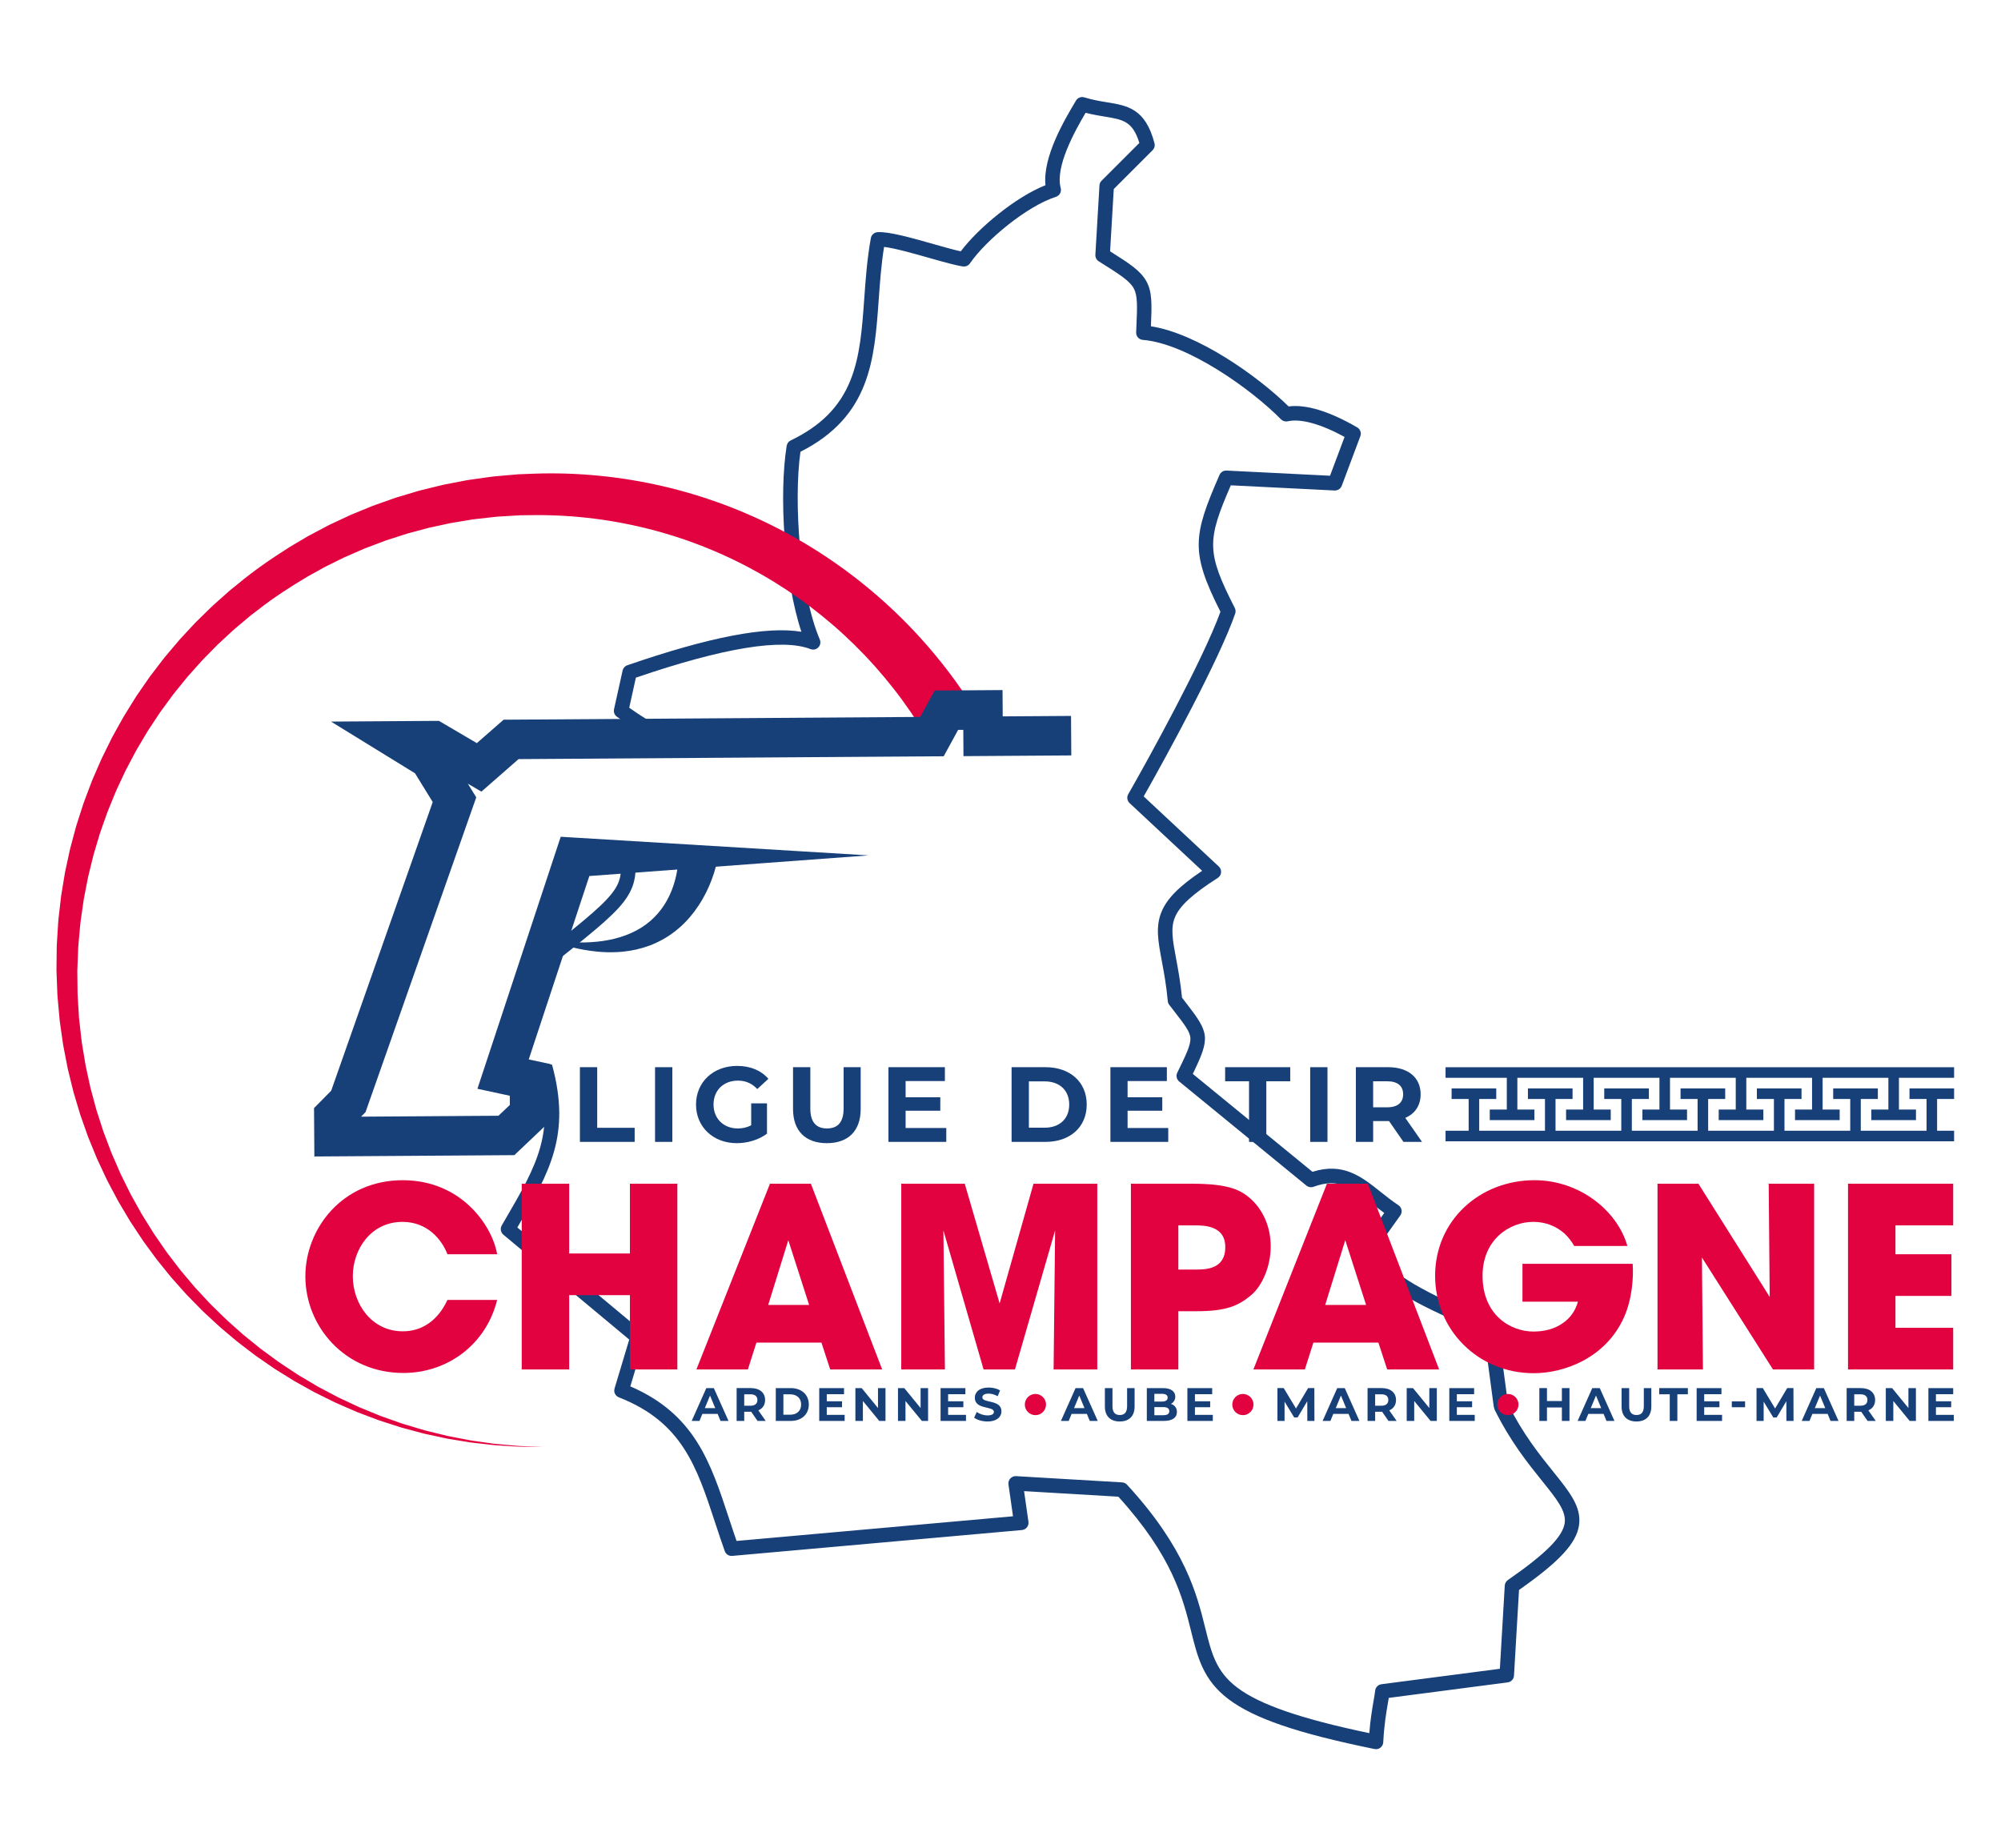 <?xml version="1.0" encoding="utf-8"?>
<!-- Generator: Adobe Illustrator 16.0.0, SVG Export Plug-In . SVG Version: 6.00 Build 0)  -->
<!DOCTYPE svg PUBLIC "-//W3C//DTD SVG 1.1//EN" "http://www.w3.org/Graphics/SVG/1.1/DTD/svg11.dtd">
<svg version="1.1" id="Calque_1" xmlns="http://www.w3.org/2000/svg" xmlns:xlink="http://www.w3.org/1999/xlink" x="0px" y="0px"
	 width="784.461px" height="724.463px" viewBox="702.11 443.606 784.461 724.463"
	 enable-background="new 702.11 443.606 784.461 724.463" xml:space="preserve">
<g id="Background">
	<path fill="#174079" d="M915.912,827.669c0.098-0.072,0.195-0.146,0.296-0.214c-0.157-0.331-0.146-0.742,0.167-1.053
		c1.365-1.365,2.774-2.929,4.501-3.843c0.08-0.042,0.16-0.07,0.242-0.086c-0.113-0.837-0.241-1.646-0.383-2.423
		c16.102-12.812,23.497-18.894,27.319-24.9c3.364-5.286,3.625-10.018,2.934-16.94c-1.943-0.124-3.879-0.384-5.801-0.802
		c0.762,6.77,0.699,10.562-1.928,14.69c-3.431,5.39-11.324,11.783-27.425,24.587c-0.855,0.681-1.245,1.789-1.004,2.855
		C915.355,821.853,915.712,824.636,915.912,827.669z"/>
	<path fill="#174079" d="M1311.044,1020.602c-5.289-6.57-11.856-14.729-17.739-26.52c-0.504-3.761-3.942-29.502-3.979-29.78
		c-0.123-0.919-0.686-1.72-1.507-2.147c-2.391-1.242-5.647-2.68-9.42-4.346c-12.642-5.583-33.497-14.793-36.597-24.682
		c1.822-2.553,6.541-9.164,9.274-12.994c0.449-0.629,0.622-1.411,0.482-2.171c-0.141-0.759-0.585-1.427-1.229-1.854
		c-2.488-1.644-4.766-3.458-6.968-5.211c-7.531-5.997-14.66-11.678-26.717-7.865l-46.916-38.387
		c6.988-14.461,6.52-16.014-2.874-28.139c-0.432-0.558-0.884-1.14-1.356-1.753c-0.604-6.128-1.553-11.216-2.321-15.339
		c-1.332-7.144-2.212-11.863-0.464-16.133c1.841-4.5,6.866-9.128,16.802-15.475c0.727-0.463,1.202-1.231,1.296-2.089
		c0.095-0.856-0.206-1.709-0.815-2.318c-0.036-0.036-0.038-0.037-29.522-27.551c8.858-15.591,29.646-53.65,35.872-71.664
		c0.252-0.73,0.197-1.532-0.155-2.221c-11.181-21.896-10.9-26.521-1.56-48.086l40.687,2.032c1.233,0.058,2.369-0.684,2.804-1.841
		l7.292-19.445c0.488-1.301-0.036-2.764-1.24-3.46c-10.969-6.342-20.004-9.097-26.887-8.21
		c-12.242-12.043-35.724-28.582-53.973-31.43c0.376-8.666,0.521-13.537-1.819-17.711c-2.268-4.046-6.567-6.89-14.187-11.673
		l1.438-24.422l15.225-15.223c0.714-0.713,0.995-1.753,0.74-2.729c-3.551-13.58-10.517-14.725-18.58-16.049
		c-2.662-0.438-5.678-0.933-8.909-1.934c-1.255-0.391-2.609,0.132-3.282,1.258c-4.372,7.321-13.118,21.976-11.964,33.17
		c-11.692,4.65-26.233,16.678-33.216,25.932c-2.592-0.55-6.48-1.653-10.552-2.808c-8.676-2.462-17.646-5.017-22.089-4.701
		c-1.298,0.09-2.369,1.049-2.602,2.327c-1.475,8.117-2.045,16.077-2.594,23.774c-0.83,11.615-1.616,22.587-5.441,32.051
		c-4.189,10.364-11.624,17.834-23.396,23.503c-0.838,0.403-1.426,1.192-1.573,2.112c-3.032,18.907-1.085,52.272,5.773,72.9
		c-13.683-2.283-36.131,2.044-68.245,13.128c-0.961,0.333-1.655,1.144-1.855,2.107c-0.167,0.753-3.357,15.136-3.357,15.136
		c-0.244,1.099,0.183,2.235,1.088,2.903c1.981,1.461,3.936,2.802,5.829,4.034c3.854,0,7.725,0.105,11.581,0.369
		c-3.738-2.13-8.016-4.672-12.542-7.898l2.616-11.796c34.33-11.731,57.359-15.498,68.453-11.19c1.067,0.414,2.278,0.147,3.072-0.675
		c0.795-0.821,1.02-2.042,0.57-3.094c-7.755-18.122-10.361-53.803-7.585-73.588c27.415-13.886,29.003-36.103,30.684-59.6
		c0.483-6.763,0.982-13.731,2.103-20.729c4.314,0.521,11.768,2.636,17.96,4.394c5.483,1.556,10.219,2.9,12.989,3.268
		c1.06,0.141,2.113-0.326,2.718-1.209c6.225-9.071,22.299-22.442,33.694-26.083c1.444-0.462,2.273-1.976,1.883-3.439
		c-2.22-8.327,5.406-22.119,9.767-29.511c2.743,0.714,5.243,1.125,7.503,1.496c7.167,1.179,10.959,1.801,13.562,10.327l-14.81,14.81
		c-0.493,0.492-0.788,1.148-0.829,1.843c-0.54,9.189-1.566,26.633-1.598,27.155c-0.002,0.02-0.002,0.038-0.004,0.057
		c-0.049,1.027,0.46,2.001,1.331,2.545c8.306,5.205,12.048,7.628,13.673,10.53c1.613,2.876,1.431,7.062,1.066,15.399l-0.083,1.921
		c-0.065,1.527,1.09,2.833,2.612,2.954c17.443,1.397,42.629,19.402,54.156,31.133c0.688,0.7,1.688,0.995,2.647,0.78
		c5.089-1.137,12.95,1.033,22.296,6.128l-5.706,15.219c-8.389-0.42-39.404-1.968-40.542-2.024c-1.175-0.077-2.297,0.593-2.781,1.699
		c-10.417,23.854-11.439,30.282,0.369,53.653c-6.842,18.874-28.299,57.834-36.148,71.522c-0.656,1.145-0.439,2.592,0.526,3.493
		c0,0,20.93,19.529,28.448,26.544c-9.117,6.131-13.819,10.919-15.943,16.111c-2.382,5.819-1.325,11.485,0.138,19.328
		c0.822,4.41,1.755,9.407,2.328,15.644c0.049,0.535,0.249,1.046,0.576,1.473c0.66,0.858,1.282,1.661,1.868,2.415
		c4.18,5.395,6.277,8.104,6.429,10.628c0.16,2.685-1.728,6.547-5.153,13.558c-0.58,1.186-0.266,2.613,0.754,3.449
		c0.493,0.403,49.157,40.221,49.867,40.804c0.062,0.05,0.124,0.099,0.19,0.145c0.764,0.53,1.739,0.655,2.612,0.33
		c10.006-3.711,15.357,0.547,22.762,6.445c1.588,1.264,3.215,2.559,4.957,3.826l-7.926,11.104c-0.492,0.69-1.332,1.866-0.828,3.197
		c2.76,13.053,24.302,22.566,40.081,29.535c3.013,1.331,5.691,2.514,7.786,3.534l3.669,27.459c0.104,0.778,0.205,1.537,0.471,2.169
		l-0.028,0.014c6.212,12.575,13.089,21.119,18.613,27.982c5.768,7.166,9.579,11.898,8.903,16.58
		c-0.773,5.362-7.435,12.043-22.275,22.341c-0.716,0.498-1.165,1.299-1.217,2.169l-1.917,32.619
		c-9.572,1.249-45.354,5.912-46.4,6.049c-0.229,0.026-0.458,0.083-0.68,0.169c-0.988,0.379-1.683,1.273-1.806,2.324
		c-0.122,1.052-0.348,2.371-0.61,3.9c-0.549,3.204-1.267,7.399-1.69,12.79c-26.962-5.655-43.015-11.21-51.829-17.901
		c-8.255-6.269-10.031-13.423-12.49-23.327c-3.278-13.209-7.768-31.298-30.654-56.169c-0.5-0.542-1.189-0.87-1.925-0.914
		l-41.58-2.449c-0.057-0.003-0.111-0.004-0.167-0.004c-0.792,0-1.551,0.33-2.091,0.918c-0.578,0.628-0.843,1.481-0.724,2.326
		l1.781,12.496l-108.377,9.675c-1.065-3.064-2.062-6.093-3.032-9.041c-7.172-21.79-13.397-40.701-38.617-51.566l5.56-18.516
		c0.327-1.092-0.028-2.272-0.902-3.002l-48.612-40.506c-0.116-0.098-0.228-0.19-0.335-0.28c12.67-21.717,21.091-36.25,13.614-63.783
		c-0.098-0.033-0.196-0.068-0.298-0.105c-0.171-0.065-0.343-0.131-0.52-0.185c-0.088-0.027-0.175-0.052-0.265-0.069
		c-0.014-0.003-0.023-0.005-0.029-0.007c-0.019,0-0.044,0-0.081-0.001c-0.024-0.002-0.05-0.003-0.075-0.007
		c-0.186,0.017-0.372,0.036-0.556,0.069c-0.727,1.709-1.599,3.359-2.555,4.96c-0.07,0.118-0.151,0.209-0.237,0.28
		c2.348,10.167,2.342,18.7,0.042,27.141c-2.517,9.237-7.597,17.947-14.029,28.975l-1.135,1.947
		c-0.488,0.837-0.516,1.866-0.072,2.729c0.18,0.35,0.427,0.652,0.721,0.895c0.449,0.372,41.1,34.246,49.341,41.112l-5.761,19.185
		c-0.426,1.418,0.307,2.925,1.686,3.465c24.768,9.705,30.482,27.066,37.716,49.047c1.198,3.643,2.439,7.411,3.806,11.246
		c0.345,0.967,1.184,1.674,2.196,1.847c0.255,0.043,0.511,0.053,0.761,0.027c1.555-0.142,112.414-10.035,113.537-10.136
		c0.776-0.069,1.491-0.455,1.975-1.066c0.484-0.611,0.696-1.396,0.586-2.167l-1.713-12.02l36.956,2.177
		c21.226,23.349,25.282,39.687,28.548,52.843c2.53,10.197,4.716,19.006,14.57,26.486c10.005,7.596,27.149,13.459,57.328,19.605
		c0.189,0.038,0.378,0.057,0.567,0.057c0.627,0,1.241-0.208,1.743-0.599c0.655-0.508,1.055-1.276,1.096-2.105
		c0.33-6.676,1.194-11.728,1.826-15.418c0.119-0.704,0.234-1.365,0.335-1.988l46.624-6.078c1.353-0.176,2.391-1.289,2.471-2.651
		l1.974-33.591c15.876-11.131,22.5-18.308,23.524-25.407C1322.174,1034.428,1317.506,1028.629,1311.044,1020.602z"/>
	<path fill="#174079" d="M913.229,863.191c0.208-0.48,0.413-0.961,0.613-1.444c-0.23,0.406-0.454,0.816-0.671,1.229
		C913.19,863.047,913.209,863.119,913.229,863.191z"/>
	<path fill="#E20240" d="M915.105,1010.901l-6.077-0.069l-3.042-0.034c-1.014-0.013-2.023-0.112-3.036-0.164l-6.072-0.376
		c-1.016-0.039-2.019-0.193-3.028-0.296l-3.025-0.342l-3.025-0.342c-0.504-0.064-1.012-0.098-1.511-0.188l-1.502-0.247l-6.013-0.987
		l-1.503-0.252l-1.489-0.321l-2.98-0.645l-2.98-0.645l-1.492-0.322l-1.472-0.393l-5.892-1.584l-1.475-0.396
		c-0.488-0.141-0.969-0.31-1.453-0.462l-2.904-0.938l-2.906-0.938l-1.453-0.47c-0.483-0.16-0.954-0.354-1.432-0.53l-5.714-2.163
		l-1.43-0.541c-0.476-0.185-0.936-0.402-1.405-0.601l-2.801-1.221l-2.804-1.22l-1.401-0.611c-0.465-0.21-0.915-0.447-1.373-0.669
		l-5.484-2.714l-1.371-0.679c-0.451-0.238-0.894-0.493-1.339-0.738l-2.675-1.489l-2.675-1.489l-1.337-0.745l-1.302-0.808
		l-5.201-3.235l-1.3-0.812l-1.26-0.869l-2.521-1.74l-2.522-1.742c-0.418-0.294-0.848-0.571-1.255-0.88l-1.22-0.931l-4.874-3.723
		c-0.825-0.605-1.599-1.274-2.381-1.933l-2.347-1.977c-3.188-2.573-6.117-5.437-9.135-8.207c-0.767-0.68-1.453-1.442-2.178-2.163
		l-2.151-2.194l-2.151-2.195l-0.535-0.551l-0.512-0.573l-1.022-1.148l-4.09-4.594c-0.35-0.377-0.663-0.781-0.987-1.18l-0.967-1.195
		l-1.935-2.393l-1.934-2.394c-0.637-0.805-1.221-1.649-1.833-2.471l-3.638-4.971c-1.154-1.697-2.271-3.422-3.408-5.133l-1.699-2.571
		c-0.537-0.876-1.053-1.764-1.58-2.646l-3.146-5.305l-2.892-5.45l-1.444-2.728l-1.31-2.794l-2.619-5.594l-2.345-5.716l-1.171-2.861
		l-1.031-2.913l-2.062-5.832l-1.773-5.928l-0.885-2.966l-0.743-3.003l-1.475-6.017c-0.417-2.021-0.79-4.052-1.186-6.079
		l-0.586-3.042c-0.193-1.015-0.303-2.043-0.458-3.065l-0.865-6.14l-0.108-0.769l-0.07-0.771l-0.139-1.544l-0.277-3.088l-0.277-3.09
		c-0.039-0.516-0.108-1.03-0.121-1.547l-0.062-1.55l-0.241-6.201l-0.06-1.552c-0.013-0.517,0.006-1.034,0.008-1.551l0.036-3.104
		l0.036-3.105c0.025-1.035-0.008-2.073,0.08-3.105l0.387-6.204c0.075-1.033,0.106-2.07,0.217-3.101l0.35-3.09l0.709-6.184
		l1.01-6.142l0.507-3.072l0.653-3.044l1.319-6.092c0.516-2.013,1.073-4.015,1.608-6.022l0.812-3.012
		c0.287-0.998,0.63-1.98,0.941-2.973l1.922-5.938c0.699-1.959,1.461-3.895,2.19-5.845l1.107-2.92c0.38-0.968,0.82-1.911,1.229-2.87
		l2.497-5.729c0.892-1.882,1.838-3.737,2.757-5.609l1.389-2.802c0.481-0.925,1.007-1.825,1.507-2.738l3.046-5.465
		c1.084-1.781,2.197-3.546,3.296-5.318l1.655-2.657l1.775-2.578l3.563-5.151l3.804-4.979c0.638-0.826,1.263-1.666,1.912-2.483
		l2.019-2.396c1.352-1.594,2.682-3.208,4.056-4.783l4.267-4.599c0.719-0.759,1.406-1.55,2.152-2.282l2.241-2.197l2.242-2.196
		l1.123-1.098c0.372-0.369,0.747-0.734,1.144-1.076l4.691-4.177l1.175-1.044l0.589-0.52l0.611-0.494l2.444-1.977
		c6.444-5.367,13.386-10.109,20.479-14.595l5.419-3.213l1.356-0.803c0.451-0.267,0.924-0.498,1.386-0.748l2.784-1.476l2.787-1.475
		l1.395-0.736c0.468-0.238,0.949-0.451,1.424-0.678l5.713-2.676l1.43-0.668c0.48-0.212,0.973-0.402,1.457-0.604l2.92-1.198
		l2.922-1.197l1.461-0.599c0.491-0.188,0.99-0.354,1.485-0.533l5.956-2.105l1.49-0.526c0.499-0.169,1.008-0.307,1.51-0.462
		l3.028-0.905l3.03-0.904l1.516-0.45c0.504-0.152,1.02-0.26,1.53-0.391l6.144-1.505c2.039-0.545,4.123-0.884,6.192-1.297
		l3.108-0.597c1.038-0.186,2.068-0.43,3.117-0.553l6.27-0.884l1.568-0.219c0.523-0.072,1.046-0.155,1.572-0.191l3.154-0.284
		l6.312-0.554l6.331-0.248c16.886-0.59,33.892,1.089,50.428,4.919c16.537,3.835,32.595,9.866,47.619,17.884
		c15.027,8.015,29.023,18.007,41.528,29.646c12.507,11.635,23.525,24.915,32.667,39.422l-18.485,11.304
		c-7.777-13.14-17.289-25.29-28.219-36.041c-10.927-10.754-23.271-20.106-36.637-27.722c-13.362-7.619-27.747-13.493-42.684-17.397
		c-14.933-3.899-30.415-5.879-45.93-5.766l-5.818,0.061l-5.809,0.351l-2.905,0.177c-0.485,0.019-0.967,0.083-1.449,0.137
		l-1.445,0.164l-5.788,0.648c-0.969,0.084-1.92,0.285-2.879,0.43l-2.874,0.472c-1.913,0.327-3.844,0.578-5.734,1.033l-5.699,1.228
		c-0.474,0.109-0.954,0.191-1.422,0.32l-1.408,0.379l-2.815,0.757l-2.817,0.754c-0.47,0.129-0.942,0.242-1.406,0.386l-1.388,0.449
		l-5.557,1.79c-0.463,0.151-0.929,0.292-1.388,0.454l-1.365,0.517l-2.732,1.033l-2.733,1.031c-0.455,0.175-0.915,0.337-1.366,0.521
		l-1.338,0.584l-5.362,2.331c-0.446,0.196-0.898,0.381-1.339,0.589l-1.311,0.648l-2.622,1.297l-2.624,1.294
		c-0.435,0.221-0.88,0.422-1.307,0.657l-1.279,0.712l-5.118,2.846c-6.706,3.99-13.306,8.219-19.454,13.064l-2.336,1.78l-0.584,0.445
		l-0.562,0.471l-1.123,0.945l-4.496,3.781c-0.381,0.309-0.74,0.641-1.098,0.977l-1.077,0.998l-2.156,1.997l-2.157,1.997
		c-0.72,0.666-1.381,1.391-2.074,2.082l-4.121,4.198c-1.328,1.443-2.616,2.923-3.926,4.382l-1.961,2.196
		c-0.632,0.752-1.238,1.523-1.858,2.284l-3.704,4.569l-3.484,4.751l-1.74,2.38l-1.625,2.458l-3.247,4.923l-3.013,5.073
		c-0.498,0.849-1.018,1.685-1.498,2.543l-1.381,2.608c-0.915,1.741-1.86,3.469-2.753,5.224l-2.509,5.348
		c-0.411,0.895-0.855,1.775-1.239,2.683l-1.121,2.733c-0.74,1.825-1.517,3.64-2.231,5.477l-1.976,5.574
		c-0.322,0.933-0.676,1.854-0.974,2.794l-0.847,2.835c-0.561,1.892-1.146,3.778-1.688,5.676l-1.412,5.753l-0.704,2.879l-0.561,2.909
		l-1.128,5.822l-0.838,5.872l-0.417,2.939c-0.134,0.98-0.189,1.969-0.288,2.954l-0.536,5.917c-0.114,0.984-0.106,1.977-0.159,2.965
		l-0.116,2.971l-0.118,2.97c-0.016,0.496-0.049,0.991-0.051,1.487l0.018,1.486l0.066,5.948l0.016,1.488
		c-0.002,0.496,0.052,0.991,0.076,1.485l0.184,2.97l0.183,2.971l0.092,1.485l0.047,0.743l0.084,0.738l0.667,5.917
		c0.121,0.984,0.197,1.979,0.357,2.958l0.484,2.938c0.327,1.959,0.63,3.923,0.976,5.881l1.259,5.826l0.633,2.915l0.775,2.881
		l1.548,5.764l1.835,5.683l0.916,2.843l1.056,2.794l2.113,5.591l2.384,5.481l1.192,2.744l1.326,2.68l2.655,5.364l2.912,5.231
		c0.488,0.871,0.964,1.75,1.463,2.614l1.581,2.544c1.059,1.693,2.098,3.401,3.174,5.085l3.406,4.936
		c0.575,0.817,1.12,1.658,1.718,2.459l1.821,2.384l1.82,2.386l0.91,1.194c0.304,0.396,0.6,0.802,0.931,1.178l3.868,4.594
		l0.967,1.149l0.483,0.575l0.509,0.553l2.042,2.203l2.043,2.205c0.689,0.726,1.341,1.491,2.072,2.177
		c2.876,2.789,5.667,5.677,8.719,8.282l2.248,2.001c0.748,0.668,1.489,1.347,2.281,1.961l4.683,3.786l1.171,0.948
		c0.393,0.313,0.807,0.597,1.208,0.897l2.431,1.779l2.432,1.781l1.216,0.892c0.414,0.285,0.836,0.556,1.253,0.835l5.03,3.324
		l1.259,0.832l1.296,0.77l2.594,1.54l2.594,1.54c0.434,0.256,0.863,0.519,1.301,0.766l1.333,0.707l5.335,2.827
		c0.446,0.233,0.886,0.479,1.339,0.699l1.367,0.641l2.733,1.282l2.736,1.283c0.458,0.21,0.908,0.438,1.371,0.632l1.397,0.573
		l5.592,2.296c0.468,0.188,0.93,0.393,1.403,0.565l1.426,0.504l2.851,1.01l2.852,1.01c0.478,0.165,0.948,0.345,1.429,0.498
		l1.448,0.433l5.801,1.735l1.452,0.43l1.469,0.361l2.942,0.723l2.941,0.723l1.471,0.362l1.487,0.291l5.953,1.15l1.488,0.288
		c0.496,0.102,0.998,0.149,1.497,0.229l3.004,0.423l3.005,0.424c1.003,0.131,2,0.313,3.009,0.38l6.047,0.545
		c1.008,0.08,2.016,0.206,3.026,0.247l3.035,0.12L915.105,1010.901z"/>
	<g>
		<polygon fill="#174079" points="1122.096,739.778 1087.568,740.008 1079.824,740.061 1079.772,732.316 1079.705,722.004 
			1087.499,729.696 1073.177,729.792 1079.92,725.764 1074.26,736.113 1072.072,740.112 1067.517,740.143 902.523,741.241 
			907.572,739.324 895.041,750.294 890.835,753.976 886.018,751.143 868.187,740.663 872.162,741.731 858.986,741.817 
			862.994,727.48 874.5,734.565 876.067,735.531 877.033,737.097 886.879,753.072 888.817,756.219 887.591,759.705 845.982,878.003 
			845.408,879.64 844.19,880.873 838.499,886.64 840.73,881.149 840.784,889.171 832.99,881.478 900.59,881.027 895.308,883.156 
			904.417,874.502 902.007,880.169 901.919,866.992 908.034,874.51 897.706,872.288 889.277,870.474 891.983,862.287 
			920.063,777.309 921.928,771.665 927.364,771.994 1042.567,778.971 927.468,787.482 934.77,782.168 906.689,867.147 
			900.966,857.147 911.293,859.369 917.365,860.677 917.408,866.888 917.494,880.064 917.518,883.419 915.085,885.731 
			905.976,894.385 903.757,896.494 900.693,896.515 833.093,896.965 825.349,897.017 825.297,889.273 825.243,881.252 
			825.223,878.046 827.475,875.762 833.166,869.995 831.373,872.864 872.98,754.566 873.692,761.198 863.847,745.223 
			866.379,747.754 854.875,740.668 831.881,726.512 858.883,726.33 872.06,726.242 874.193,726.229 876.034,727.311 
			893.865,737.791 884.841,738.64 897.371,727.671 899.539,725.773 902.42,725.754 1067.414,724.654 1060.671,728.684 
			1066.331,718.333 1068.517,714.335 1073.074,714.305 1087.396,714.209 1095.14,714.156 1095.191,721.902 1095.26,732.213 
			1087.466,724.521 1121.991,724.291 		"/>
		<path fill="#174079" d="M983.48,779.938l-0.013,0.115l-0.01,0.067l-0.019,0.129l-0.037,0.224l-0.073,0.406l-0.154,0.763
			c-0.105,0.496-0.223,0.972-0.341,1.445c-0.239,0.943-0.504,1.862-0.793,2.768c-0.577,1.81-1.244,3.57-1.997,5.293
			c-1.514,3.439-3.383,6.727-5.647,9.742c-2.257,3.016-4.911,5.755-7.893,8.035c-2.976,2.283-6.27,4.09-9.676,5.381
			c-3.417,1.274-6.931,2.056-10.413,2.401c-1.74,0.195-3.477,0.236-5.196,0.249c-0.86-0.024-1.717-0.019-2.569-0.081l-1.275-0.074
			l-1.268-0.118c-3.375-0.326-6.678-0.927-9.903-1.727c-3.225-0.798-6.378-1.784-9.465-2.9c6.487,0.977,13.043,1.401,19.374,0.754
			c6.315-0.604,12.393-2.373,17.354-5.479c2.475-1.562,4.665-3.429,6.513-5.555c1.852-2.125,3.363-4.5,4.561-7.03
			c1.2-2.527,2.08-5.218,2.676-7.963c0.295-1.373,0.52-2.759,0.666-4.137c0.074-0.688,0.128-1.374,0.157-2.041
			c0.015-0.333,0.025-0.663,0.025-0.979c0-0.155,0-0.312-0.005-0.453l-0.01-0.203l-0.008-0.08c-0.001-0.017-0.003-0.017-0.006-0.024
			l-0.003-0.009c-0.002,0.003-0.005,0.026-0.007,0.039L983.48,779.938z"/>
	</g>
	<g>
		<path fill="#E20240" d="M897.004,953.255c-4.231,17.222-19.188,28.636-36.803,28.636c-22.83,0-38.377-18.203-38.377-37.885
			c0-18.598,14.367-37.688,38.182-37.688c22.829,0,35.031,17.613,37,29.03h-19.484c-2.066-5.413-7.577-12.693-17.615-12.693
			c-12.497,0-19.484,10.923-19.484,21.254c0,11.021,7.479,21.648,19.582,21.648c11.611,0,16.334-9.742,17.516-12.3h19.484V953.255z"
			/>
		<path fill="#E20240" d="M906.646,980.512v-72.819h18.598v27.355h23.813v-27.355h18.598v72.819h-18.598v-29.128h-23.813v29.128
			H906.646z"/>
		<path fill="#E20240" d="M995.304,980.512h-20.172l28.833-72.819h16.039l27.946,72.819h-20.369l-3.444-10.529H998.65
			L995.304,980.512z M1011.147,929.835l-7.873,25.389h16.04L1011.147,929.835z"/>
		<path fill="#E20240" d="M1055.428,980.512v-72.819h24.896l13.678,46.938l13.284-46.938h24.995v72.819h-17.122l0.591-54.516
			l-15.744,54.516h-12.3l-15.744-54.516l0.591,54.516H1055.428z"/>
		<path fill="#E20240" d="M1169.278,907.694c13.481,0,18.5,2.066,22.436,5.313c5.708,4.723,8.562,11.906,8.562,19.287
			c0,7.382-3.051,15.154-7.676,19.091c-5.02,4.231-9.939,6.298-21.255,6.298h-7.282v22.83h-18.598v-72.819H1169.278
			L1169.278,907.694z M1164.062,941.348h6.789c1.771,0,4.724,0,7.184-1.082s4.428-3.345,4.428-7.676
			c0-4.329-2.065-6.396-4.625-7.479c-2.559-1.082-5.609-1.082-7.676-1.082h-6.102v17.319H1164.062z"/>
		<path fill="#E20240" d="M1213.656,980.512h-20.172l28.833-72.819h16.04l27.945,72.819h-20.369l-3.444-10.529h-25.485
			L1213.656,980.512z M1229.5,929.835l-7.873,25.389h16.04L1229.5,929.835z"/>
		<path fill="#E20240" d="M1319.242,932.099c-0.984-1.772-2.263-3.444-3.838-4.92c-3.051-2.657-7.085-4.526-12.202-4.526
			c-9.151,0-19.878,6.789-19.878,21.156c0,15.253,10.824,21.846,19.976,21.846c4.626,0,8.464-1.182,11.415-3.248
			c2.953-1.968,5.02-4.92,6.002-8.463h-21.748v-14.859h43.199c0.394,5.217-0.197,13.777-3.346,20.861
			c-7.085,16.04-23.419,22.042-35.425,22.042c-22.042,0-38.673-17.22-38.673-38.18c0-21.748,17.517-37.491,38.968-37.491
			c17.418,0,32.374,11.709,36.409,25.781L1319.242,932.099L1319.242,932.099z"/>
		<path fill="#E20240" d="M1395.896,952.074l-0.395-44.38h17.811v72.818h-16.138l-27.849-43.887l0.395,43.887h-17.811v-72.818h16.04
			L1395.896,952.074z"/>
		<path fill="#E20240" d="M1426.596,907.694h41.229v16.334h-22.632v11.317h21.943v16.335h-21.943v12.496h22.632v16.335h-41.229
			V907.694z"/>
	</g>
	<g>
		<path fill="#174079" d="M929.457,862.011h6.778v23.763h14.686v5.523h-21.464V862.011z"/>
		<path fill="#174079" d="M958.91,862.011h6.778v29.286h-6.778V862.011z"/>
		<path fill="#174079" d="M996.605,876.192h6.191v11.882c-3.222,2.427-7.655,3.724-11.84,3.724c-9.203,0-15.981-6.317-15.981-15.146
			c0-8.829,6.778-15.146,16.108-15.146c5.146,0,9.412,1.757,12.258,5.062l-4.351,4.016c-2.134-2.26-4.603-3.306-7.572-3.306
			c-5.69,0-9.58,3.807-9.58,9.372c0,5.48,3.892,9.372,9.497,9.372c1.841,0,3.556-0.334,5.271-1.255L996.605,876.192L996.605,876.192
			z"/>
		<path fill="#174079" d="M1013.006,878.409v-16.4h6.778v16.148c0,5.564,2.427,7.865,6.526,7.865c4.142,0,6.525-2.301,6.525-7.865
			v-16.148h6.693v16.4c0,8.619-4.937,13.389-13.262,13.389C1017.943,891.798,1013.006,887.028,1013.006,878.409z"/>
		<path fill="#174079" d="M1073.084,885.857v5.439h-22.677v-29.286h22.132v5.439h-15.396v6.359h13.598v5.271h-13.598v6.778
			L1073.084,885.857L1073.084,885.857z"/>
		<path fill="#174079" d="M1098.688,862.011h13.304c9.58,0,16.149,5.773,16.149,14.643c0,8.87-6.569,14.644-16.149,14.644h-13.304
			V862.011z M1111.657,885.731c5.815,0,9.622-3.473,9.622-9.079c0-5.607-3.807-9.079-9.622-9.079h-6.192v18.156h6.192V885.731z"/>
		<path fill="#174079" d="M1160.104,885.857v5.439h-22.676v-29.286h22.132v5.439h-15.396v6.359h13.598v5.271h-13.598v6.778
			L1160.104,885.857L1160.104,885.857z"/>
		<path fill="#174079" d="M1191.775,867.532h-9.372v-5.523h25.521v5.523h-9.371v23.763h-6.779v-23.763H1191.775z"/>
		<path fill="#174079" d="M1215.748,862.011h6.778v29.286h-6.778V862.011z"/>
		<path fill="#174079" d="M1252.313,891.297l-5.647-8.158h-0.334h-5.899v8.158h-6.778v-29.286h12.676
			c7.824,0,12.719,4.058,12.719,10.627c0,4.393-2.217,7.614-6.023,9.246l6.568,9.413H1252.313z M1245.954,867.532h-5.522v10.208
			h5.522c4.142,0,6.233-1.925,6.233-5.104C1252.188,869.415,1250.096,867.532,1245.954,867.532z"/>
	</g>
	<g>
		<g>
			<defs>
				<polygon id="SVGID_1_" points="1468.189,924.758 1268.821,923.462 1268.821,798.252 1468.189,799.548 				"/>
			</defs>
			<clipPath id="SVGID_2_">
				<use xlink:href="#SVGID_1_"  overflow="visible"/>
			</clipPath>
			<path clip-path="url(#SVGID_2_)" fill="#174079" d="M1226.312,891.062h256.26c-0.367-1.378-0.754-2.757-1.162-4.139h-19.889
				v-12.449h6.684v-4.139h-17.504v4.139h6.683v12.449h-25.779v-12.449h6.683v-4.139h-17.503v4.139h6.682v12.449h-25.778v-12.449
				h6.682v-4.139h-17.503v4.139h6.683v12.449h-25.781v-12.449h6.682v-4.139h-17.502v4.139h6.682v12.449h-25.779v-12.449h6.683
				v-4.139h-17.503v4.139h6.682v12.449h-25.779v-12.449h6.683v-4.139h-17.503v4.139h6.682v12.449h-25.78v-12.449h6.683v-4.139
				h-17.504v4.139h6.683v12.449h-25.78v-12.449h2.967v-4.139h-8.021l-4.139,4.139h5.055v12.449h-17.504L1226.312,891.062z
				 M1234.626,882.748h9.188v-4.139h-5.05L1234.626,882.748z M1251.215,866.16h11.697v12.449h-6.682v4.139h10.117v-4.139h0.703
				V866.16h25.781v12.449h-6.683v4.139h17.503v-4.139h-6.682V866.16h25.78v12.449h-6.682v4.139h17.503v-4.139h-6.683V866.16h25.781
				v12.449h-6.683v4.139h17.504v-4.139h-6.683V866.16h25.778v12.449h-6.682v4.139h17.503v-4.139h-6.682V866.16h25.778v12.449h-6.682
				v4.139h17.503v-4.139h-6.683V866.16h25.781v12.449h-6.683v4.139h17.503v-4.139h-6.682V866.16h25.78v12.449h0.413v4.139h7.355
				c-0.449-1.38-0.921-2.759-1.415-4.139h-2.214v-5.812c-1.462-3.604-3.082-7.2-4.873-10.776h-216.258L1251.215,866.16z
				 M1226.656,947.028l4.139,4.139h17.159v12.449h-4.709l4.14,4.139h11.393v-4.139h-6.683v-12.449h25.78v12.449h-6.682v4.139h17.503
				v-4.139h-6.683v-12.449h25.779v12.449h-6.682v4.139h17.503v-4.139h-6.683v-12.449h25.779v12.449h-6.682v4.139h17.503v-4.139
				h-6.683v-12.449h25.781v12.449h-6.683v4.139h17.503v-4.137h-6.682v-12.45h25.78v12.45h-6.683v4.139h17.504v-4.138h-6.683V951.17
				h25.779v12.449h-6.683v4.139h17.504v-4.139h-6.683V951.17h25.778v12.449h-6.682v4.138h17.502v-4.139h-6.683v-12.45h25.78v5.1
				c0.29-3.014,0.518-6.1,0.683-9.236L1226.656,947.028z M1234.971,955.342l4.139,4.139h4.706v-4.139H1234.971z M1256.23,955.344
				v4.137h6.682v12.449h-11.353l4.139,4.139h228.805c0.252-1.355,0.495-2.738,0.728-4.139h-8.748V959.48h6.682v-4.139h-17.503v4.139
				h6.683v12.449h-25.781V959.48h6.683v-4.139h-17.503v4.139h6.682v12.449h-25.779V959.48h6.683v-4.139h-17.503v4.139h6.682v12.449
				h-25.78V959.48h6.683v-4.139h-17.504v4.139h6.683v12.449h-25.78V959.48h6.682v-4.139h-17.503v4.138h6.683v12.449h-25.781v-12.449
				h6.683v-4.139h-17.503v4.139h6.682v12.449h-25.78v-12.449h6.682v-4.139h-17.503v4.139h6.683v12.449h-25.781v-12.449h6.683v-4.138
				h-17.5V955.344z M1480.619,963.616v4.138h5.271c0.203-1.364,0.396-2.74,0.578-4.138H1480.619z"/>
		</g>
	</g>
	<g>
		<path fill="#174079" d="M983.445,997.938h-5.977l-1.141,2.758h-3.052l5.737-12.872h2.941l5.757,12.872h-3.126L983.445,997.938z
			 M982.507,995.676l-2.041-4.928l-2.041,4.928H982.507z"/>
		<path fill="#174079" d="M999.094,1000.695l-2.482-3.586h-0.146h-2.592v3.586h-2.98v-12.872h5.572c3.438,0,5.591,1.785,5.591,4.672
			c0,1.931-0.975,3.347-2.647,4.062l2.887,4.138H999.094z M996.298,990.25h-2.427v4.487h2.427c1.82,0,2.74-0.846,2.74-2.244
			C999.038,991.079,998.118,990.25,996.298,990.25z"/>
		<path fill="#174079" d="M1006.246,987.823h5.848c4.211,0,7.098,2.537,7.098,6.437s-2.887,6.437-7.098,6.437h-5.848V987.823z
			 M1011.947,998.249c2.557,0,4.229-1.525,4.229-3.99s-1.674-3.991-4.229-3.991h-2.722v7.98L1011.947,998.249L1011.947,998.249z"/>
		<path fill="#174079" d="M1033.241,998.305v2.391h-9.966v-12.872h9.729v2.392h-6.768v2.795h5.977v2.316h-5.977v2.979
			L1033.241,998.305L1033.241,998.305z"/>
		<path fill="#174079" d="M1049.256,987.823v12.872h-2.445l-6.418-7.814v7.814h-2.941v-12.872h2.465l6.398,7.815v-7.815H1049.256z"
			/>
		<path fill="#174079" d="M1065.954,987.823v12.872h-2.445l-6.418-7.814v7.814h-2.941v-12.872h2.464l6.399,7.815v-7.815H1065.954z"
			/>
		<path fill="#174079" d="M1080.812,998.305v2.391h-9.966v-12.872h9.729v2.392h-6.768v2.795h5.977v2.316h-5.977v2.979
			L1080.812,998.305L1080.812,998.305z"/>
		<path fill="#174079" d="M1084.012,999.428l1.012-2.243c1.085,0.791,2.702,1.342,4.247,1.342c1.766,0,2.481-0.589,2.481-1.38
			c0-2.407-7.483-0.754-7.483-5.534c0-2.188,1.766-4.008,5.424-4.008c1.617,0,3.272,0.386,4.468,1.141l-0.92,2.262
			c-1.195-0.681-2.427-1.012-3.566-1.012c-1.766,0-2.446,0.662-2.446,1.471c0,2.372,7.484,0.735,7.484,5.462
			c0,2.151-1.784,3.991-5.462,3.991C1087.211,1000.916,1085.152,1000.31,1084.012,999.428z"/>
		<path fill="#174079" d="M1128.198,997.938h-5.977l-1.141,2.758h-3.052l5.737-12.872h2.941l5.757,12.872h-3.127L1128.198,997.938z
			 M1127.261,995.676l-2.041-4.928l-2.041,4.928H1127.261z"/>
		<path fill="#174079" d="M1135.26,995.032v-7.209h2.979v7.099c0,2.445,1.066,3.457,2.868,3.457c1.82,0,2.867-1.012,2.867-3.457
			v-7.099h2.942v7.209c0,3.787-2.17,5.884-5.829,5.884C1137.43,1000.916,1135.26,998.819,1135.26,995.032z"/>
		<path fill="#174079" d="M1163.505,997.183c0,2.226-1.766,3.513-5.148,3.513h-6.656v-12.872h6.288c3.218,0,4.873,1.342,4.873,3.347
			c0,1.287-0.662,2.28-1.711,2.832C1162.585,994.462,1163.505,995.565,1163.505,997.183z M1154.66,990.068v3.034h2.961
			c1.452,0,2.243-0.515,2.243-1.526c0-1.011-0.791-1.507-2.243-1.507L1154.66,990.068L1154.66,990.068z M1160.508,996.871
			c0-1.085-0.826-1.6-2.371-1.6h-3.477v3.181h3.477C1159.68,998.452,1160.508,997.974,1160.508,996.871z"/>
		<path fill="#174079" d="M1177.572,998.305v2.391h-9.967v-12.872h9.729v2.392h-6.768v2.795h5.977v2.316h-5.977v2.979
			L1177.572,998.305L1177.572,998.305z"/>
		<path fill="#174079" d="M1214.624,1000.695l-0.02-7.724l-3.787,6.362h-1.342l-3.771-6.197v7.559h-2.795v-12.872h2.465l4.817,7.999
			l4.743-7.999h2.445l0.037,12.872H1214.624z"/>
		<path fill="#174079" d="M1230.788,997.938h-5.977l-1.14,2.758h-3.053l5.737-12.872h2.942l5.756,12.872h-3.126L1230.788,997.938z
			 M1229.85,995.676l-2.041-4.928l-2.041,4.928H1229.85z"/>
		<path fill="#174079" d="M1246.437,1000.695l-2.482-3.586h-0.146h-2.592v3.586h-2.979v-12.872h5.571
			c3.438,0,5.591,1.785,5.591,4.672c0,1.931-0.975,3.347-2.647,4.062l2.887,4.138H1246.437z M1243.641,990.25h-2.427v4.487h2.427
			c1.82,0,2.74-0.846,2.74-2.244C1246.381,991.079,1245.461,990.25,1243.641,990.25z"/>
		<path fill="#174079" d="M1265.395,987.823v12.872h-2.445l-6.418-7.814v7.814h-2.942v-12.872h2.465l6.399,7.815v-7.815H1265.395z"
			/>
		<path fill="#174079" d="M1280.254,998.305v2.391h-9.967v-12.872h9.729v2.392h-6.768v2.795h5.977v2.316h-5.977v2.979
			L1280.254,998.305L1280.254,998.305z"/>
		<path fill="#174079" d="M1317.398,987.823v12.872h-2.979v-5.277h-5.848v5.277h-2.979v-12.872h2.979v5.076h5.848v-5.076H1317.398z"
			/>
		<path fill="#174079" d="M1330.766,997.938h-5.977l-1.141,2.758h-3.052l5.737-12.872h2.942l5.756,12.872h-3.126L1330.766,997.938z
			 M1329.829,995.676l-2.041-4.928l-2.041,4.928H1329.829z"/>
		<path fill="#174079" d="M1337.827,995.032v-7.209h2.979v7.099c0,2.445,1.066,3.457,2.868,3.457c1.821,0,2.868-1.012,2.868-3.457
			v-7.099h2.941v7.209c0,3.787-2.17,5.884-5.828,5.884S1337.827,998.819,1337.827,995.032z"/>
		<path fill="#174079" d="M1356.712,990.25h-4.118v-2.427h11.216v2.427h-4.118v10.445h-2.979V990.25L1356.712,990.25z"/>
		<path fill="#174079" d="M1377.217,998.305v2.391h-9.966v-12.872h9.728v2.392h-6.767v2.795h5.977v2.316h-5.977v2.979
			L1377.217,998.305L1377.217,998.305z"/>
		<path fill="#174079" d="M1381.04,993.027h5.204v2.299h-5.204V993.027z"/>
		<path fill="#174079" d="M1402.444,1000.695l-0.019-7.724l-3.788,6.362h-1.342l-3.771-6.197v7.559h-2.795v-12.872h2.465
			l4.817,7.999l4.743-7.999h2.446l0.036,12.872H1402.444z"/>
		<path fill="#174079" d="M1418.607,997.938h-5.977l-1.141,2.758h-3.052l5.737-12.872h2.941l5.756,12.872h-3.125L1418.607,997.938z
			 M1417.67,995.676l-2.041-4.928l-2.041,4.928H1417.67z"/>
		<path fill="#174079" d="M1434.257,1000.695l-2.481-3.586h-0.146h-2.593v3.586h-2.979v-12.872h5.572c3.438,0,5.59,1.785,5.59,4.672
			c0,1.931-0.975,3.347-2.646,4.062l2.887,4.138H1434.257z M1431.461,990.25h-2.426v4.487h2.426c1.821,0,2.74-0.846,2.74-2.244
			C1434.201,991.079,1433.282,990.25,1431.461,990.25z"/>
		<path fill="#174079" d="M1453.215,987.823v12.872h-2.445l-6.418-7.814v7.814h-2.941v-12.872h2.465l6.398,7.815v-7.815H1453.215z"
			/>
		<path fill="#174079" d="M1468.072,998.305v2.391h-9.966v-12.872h9.729v2.392h-6.768v2.795h5.977v2.316h-5.977v2.979
			L1468.072,998.305L1468.072,998.305z"/>
	</g>
	<circle fill="#E20240" cx="1108.035" cy="994.276" r="4.156"/>
	<circle fill="#E20240" cx="1189.366" cy="994.276" r="4.156"/>
	<circle fill="#E20240" cx="1293.256" cy="994.276" r="4.156"/>
</g>
<g id="Logo">
</g>
</svg>
